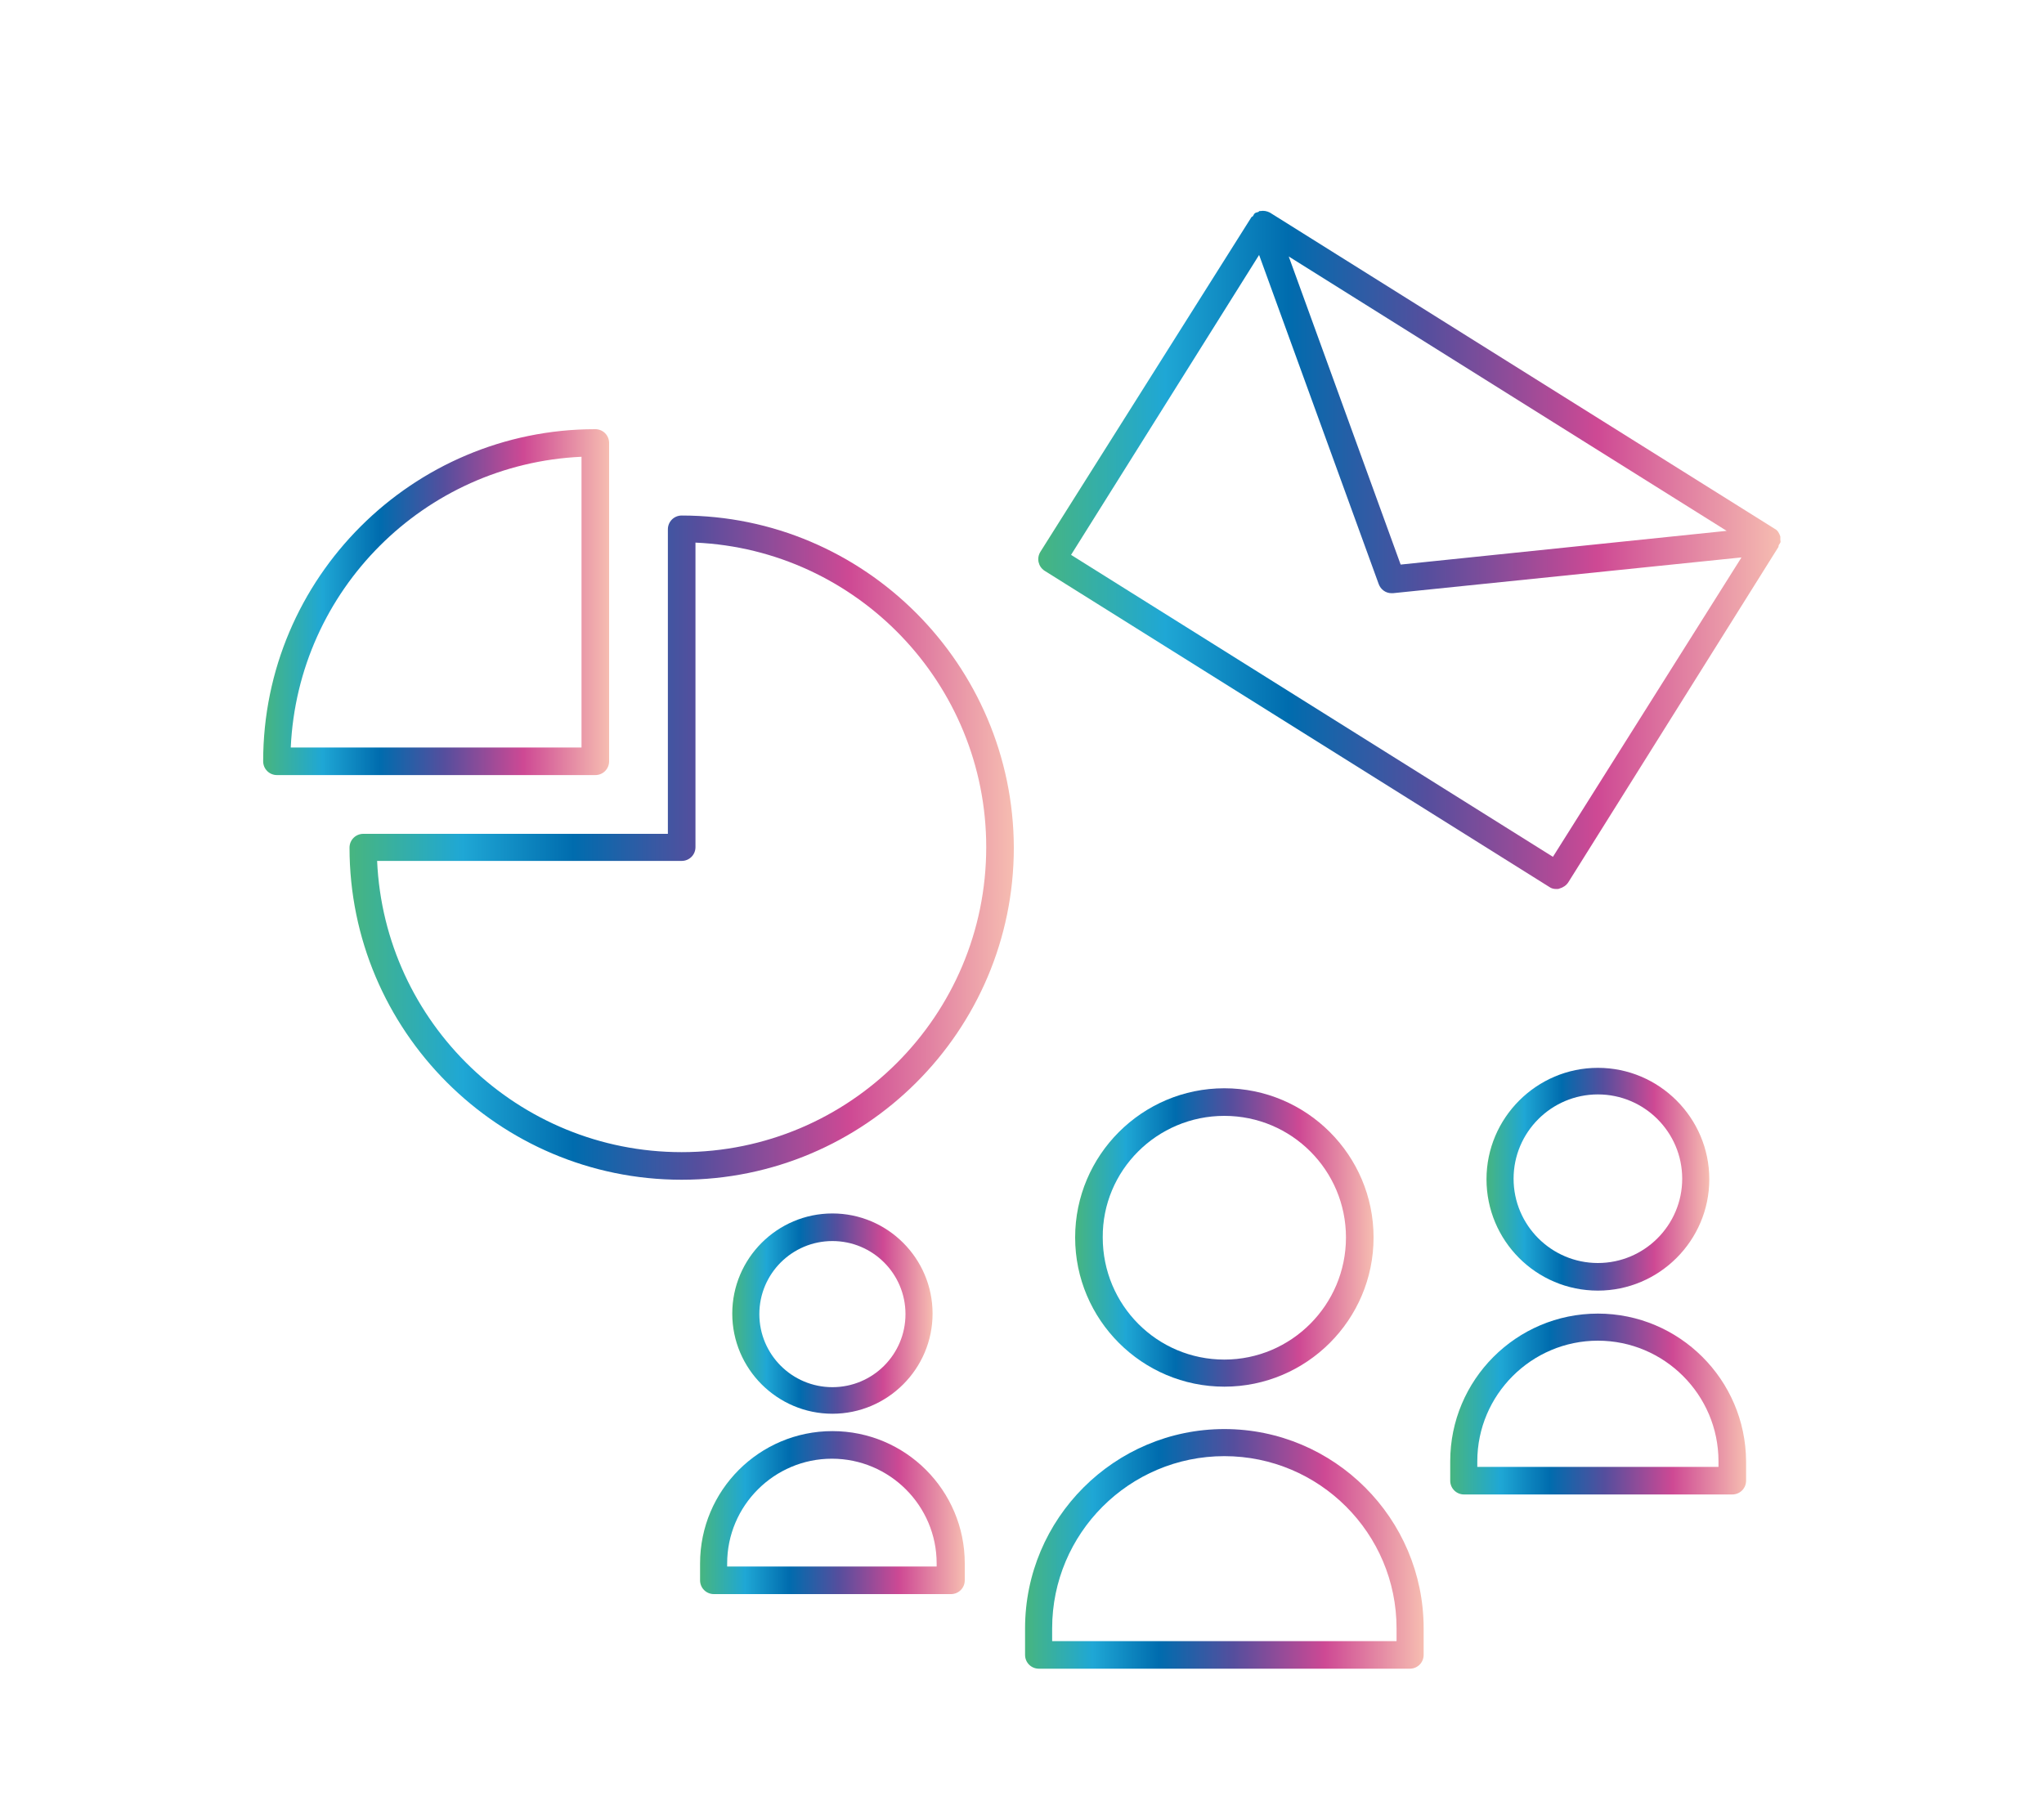 <?xml version="1.0" encoding="utf-8"?>
<!-- Generator: Adobe Illustrator 27.5.0, SVG Export Plug-In . SVG Version: 6.00 Build 0)  -->
<svg version="1.1" id="レイヤー_1" xmlns="http://www.w3.org/2000/svg" xmlns:xlink="http://www.w3.org/1999/xlink" x="0px"
	 y="0px" viewBox="0 0 400 355" style="enable-background:new 0 0 400 355;" xml:space="preserve">
<style type="text/css">
	.st0{fill:url(#SVGID_1_);}
	.st1{fill:url(#SVGID_00000114778746969523590090000003743723390232896930_);}
	.st2{fill:url(#SVGID_00000091008827408927552080000005902280580335910541_);}
	.st3{fill:url(#SVGID_00000036947932888662846730000004210333949476591799_);}
	.st4{fill:url(#SVGID_00000000220350978141108820000016859847207123902603_);}
	.st5{fill:url(#SVGID_00000038402429819668286740000006542576676668137919_);}
	.st6{fill:url(#SVGID_00000067941632694616536040000016391226300999295902_);}
	.st7{fill:url(#SVGID_00000079455738687293668760000018324976500962853306_);}
	.st8{fill:url(#SVGID_00000045580656738048979600000003063035215975812254_);}
</style>
<g>
	<linearGradient id="SVGID_1_" gradientUnits="userSpaceOnUse" x1="203.237" y1="107.598" x2="348.479" y2="107.598">
		<stop  offset="1.783680e-03" style="stop-color:#47B580"/>
		<stop  offset="0.17" style="stop-color:#1FA7D5"/>
		<stop  offset="0.337" style="stop-color:#006CAE"/>
		<stop  offset="0.525" style="stop-color:#564E9D"/>
		<stop  offset="0.753" style="stop-color:#CE4994"/>
		<stop  offset="1" style="stop-color:#F6BDB1"/>
	</linearGradient>
	<path class="st0" d="M348.4,105.6c0-0.2,0-0.4,0-0.6c-0.2-0.6-0.5-1.2-1.1-1.5l-98.8-61.9c-0.6-0.3-1.2-0.4-1.8-0.3
		c-0.1,0-0.1,0-0.2,0c-0.1,0-0.2,0.2-0.3,0.2c-0.3,0.1-0.5,0.1-0.7,0.3c-0.1,0.1-0.2,0.3-0.3,0.5c-0.1,0.1-0.2,0.1-0.3,0.2
		L203.6,108c-0.8,1.3-0.4,2.9,0.8,3.7l98.8,61.9c0.4,0.3,0.9,0.4,1.4,0.4c0.2,0,0.4,0,0.6-0.1c0.7-0.2,1.3-0.6,1.7-1.2l41.1-65.6
		c0.1-0.1,0-0.2,0.1-0.4c0.1-0.2,0.2-0.3,0.3-0.5C348.5,106.1,348.4,105.8,348.4,105.6z M337.9,103.9l-63.8,6.6l-21.9-60.3
		L337.9,103.9z M303.9,167.7l-94.3-59.1l36.8-58.7l23.4,64.4c0.4,1.1,1.4,1.8,2.5,1.8c0.1,0,0.2,0,0.3,0l68.2-7L303.9,167.7z"/>
	
		<linearGradient id="SVGID_00000020360488455385575160000015000492537661675671_" gradientUnits="userSpaceOnUse" x1="51.521" y1="117.866" x2="119.158" y2="117.866">
		<stop  offset="1.783680e-03" style="stop-color:#47B580"/>
		<stop  offset="0.17" style="stop-color:#1FA7D5"/>
		<stop  offset="0.337" style="stop-color:#006CAE"/>
		<stop  offset="0.525" style="stop-color:#564E9D"/>
		<stop  offset="0.753" style="stop-color:#CE4994"/>
		<stop  offset="1" style="stop-color:#F6BDB1"/>
	</linearGradient>
	<path style="fill:url(#SVGID_00000020360488455385575160000015000492537661675671_);" d="M119.2,149V86.7c0-1.5-1.2-2.7-2.7-2.7
		c-35.8,0-65,29.1-65,65c0,1.5,1.2,2.7,2.7,2.7h62.3C118,151.7,119.2,150.5,119.2,149z M113.8,146.3H56.9
		c1.4-30.8,26.1-55.5,56.9-56.9V146.3z"/>
	
		<linearGradient id="SVGID_00000013878631650777473250000015415817271349776559_" gradientUnits="userSpaceOnUse" x1="68.418" y1="165.906" x2="198.345" y2="165.906">
		<stop  offset="1.783680e-03" style="stop-color:#47B580"/>
		<stop  offset="0.17" style="stop-color:#1FA7D5"/>
		<stop  offset="0.337" style="stop-color:#006CAE"/>
		<stop  offset="0.525" style="stop-color:#564E9D"/>
		<stop  offset="0.753" style="stop-color:#CE4994"/>
		<stop  offset="1" style="stop-color:#F6BDB1"/>
	</linearGradient>
	<path style="fill:url(#SVGID_00000013878631650777473250000015415817271349776559_);" d="M133.4,100.9c-1.5,0-2.7,1.2-2.7,2.7v59.6
		H71.1c-1.5,0-2.7,1.2-2.7,2.7c0,35.8,29.1,65,65,65c35.8,0,65-29.1,65-65C198.3,130.1,169.2,100.9,133.4,100.9z M133.4,225.5
		c-32,0-58.2-25.3-59.6-57h59.6c1.5,0,2.7-1.2,2.7-2.7v-59.6c31.6,1.4,56.9,27.6,56.9,59.6C193,198.8,166.3,225.5,133.4,225.5z"/>
	
		<linearGradient id="SVGID_00000116193812598382237460000007680772030124395157_" gradientUnits="userSpaceOnUse" x1="210.368" y1="242.221" x2="268.75" y2="242.221">
		<stop  offset="1.783680e-03" style="stop-color:#47B580"/>
		<stop  offset="0.17" style="stop-color:#1FA7D5"/>
		<stop  offset="0.337" style="stop-color:#006CAE"/>
		<stop  offset="0.525" style="stop-color:#564E9D"/>
		<stop  offset="0.753" style="stop-color:#CE4994"/>
		<stop  offset="1" style="stop-color:#F6BDB1"/>
	</linearGradient>
	<path style="fill:url(#SVGID_00000116193812598382237460000007680772030124395157_);" d="M239.6,271.4c16.1,0,29.2-13.1,29.2-29.2
		c0-16.1-13.1-29.2-29.2-29.2s-29.2,13.1-29.2,29.2C210.4,258.3,223.5,271.4,239.6,271.4z M239.6,218.4c13.2,0,23.8,10.7,23.8,23.8
		c0,13.2-10.7,23.9-23.8,23.9c-13.2,0-23.8-10.7-23.8-23.9C215.7,229.1,226.4,218.4,239.6,218.4z"/>
	
		<linearGradient id="SVGID_00000049209068687075575630000007777631786628081065_" gradientUnits="userSpaceOnUse" x1="200.564" y1="303.094" x2="278.555" y2="303.094">
		<stop  offset="1.783680e-03" style="stop-color:#47B580"/>
		<stop  offset="0.17" style="stop-color:#1FA7D5"/>
		<stop  offset="0.337" style="stop-color:#006CAE"/>
		<stop  offset="0.525" style="stop-color:#564E9D"/>
		<stop  offset="0.753" style="stop-color:#CE4994"/>
		<stop  offset="1" style="stop-color:#F6BDB1"/>
	</linearGradient>
	<path style="fill:url(#SVGID_00000049209068687075575630000007777631786628081065_);" d="M239.6,279.7c-21.5,0-39,17.5-39,39v5.2
		c0,1.5,1.2,2.7,2.7,2.7h72.6c1.5,0,2.7-1.2,2.7-2.7v-5.2C278.6,297.2,261.1,279.7,239.6,279.7z M273.2,321.2h-67.3v-2.5
		c0-18.6,15.1-33.7,33.7-33.7c18.6,0,33.7,15.1,33.7,33.7V321.2z"/>
	
		<linearGradient id="SVGID_00000061459870518598756220000001967886130623684744_" gradientUnits="userSpaceOnUse" x1="290.851" y1="230.743" x2="334.53" y2="230.743">
		<stop  offset="1.783680e-03" style="stop-color:#47B580"/>
		<stop  offset="0.17" style="stop-color:#1FA7D5"/>
		<stop  offset="0.337" style="stop-color:#006CAE"/>
		<stop  offset="0.525" style="stop-color:#564E9D"/>
		<stop  offset="0.753" style="stop-color:#CE4994"/>
		<stop  offset="1" style="stop-color:#F6BDB1"/>
	</linearGradient>
	<path style="fill:url(#SVGID_00000061459870518598756220000001967886130623684744_);" d="M312.7,252.6c12,0,21.8-9.8,21.8-21.8
		c0-12-9.8-21.8-21.8-21.8c-12,0-21.8,9.8-21.8,21.8C290.9,242.8,300.6,252.6,312.7,252.6z M312.7,214.2c9.1,0,16.5,7.4,16.5,16.5
		c0,9.1-7.4,16.5-16.5,16.5c-9.1,0-16.5-7.4-16.5-16.5C296.2,221.6,303.6,214.2,312.7,214.2z"/>
	
		<linearGradient id="SVGID_00000128464862864999387670000002444762421964504205_" gradientUnits="userSpaceOnUse" x1="283.762" y1="274.743" x2="341.615" y2="274.743">
		<stop  offset="1.783680e-03" style="stop-color:#47B580"/>
		<stop  offset="0.17" style="stop-color:#1FA7D5"/>
		<stop  offset="0.337" style="stop-color:#006CAE"/>
		<stop  offset="0.525" style="stop-color:#564E9D"/>
		<stop  offset="0.753" style="stop-color:#CE4994"/>
		<stop  offset="1" style="stop-color:#F6BDB1"/>
	</linearGradient>
	<path style="fill:url(#SVGID_00000128464862864999387670000002444762421964504205_);" d="M312.7,257.1c-16,0-28.9,13-28.9,28.9v3.8
		c0,1.5,1.2,2.7,2.7,2.7h52.5c1.5,0,2.7-1.2,2.7-2.7V286C341.6,270,328.6,257.1,312.7,257.1z M336.3,287.1h-47.2V286
		c0-13,10.6-23.6,23.6-23.6c13,0,23.6,10.6,23.6,23.6V287.1z"/>
	
		<linearGradient id="SVGID_00000070820114282629333340000000155322024298162849_" gradientUnits="userSpaceOnUse" x1="143.289" y1="257.132" x2="182.519" y2="257.132">
		<stop  offset="1.783680e-03" style="stop-color:#47B580"/>
		<stop  offset="0.17" style="stop-color:#1FA7D5"/>
		<stop  offset="0.337" style="stop-color:#006CAE"/>
		<stop  offset="0.525" style="stop-color:#564E9D"/>
		<stop  offset="0.753" style="stop-color:#CE4994"/>
		<stop  offset="1" style="stop-color:#F6BDB1"/>
	</linearGradient>
	<path style="fill:url(#SVGID_00000070820114282629333340000000155322024298162849_);" d="M162.9,276.7c10.8,0,19.6-8.8,19.6-19.6
		c0-10.8-8.8-19.6-19.6-19.6c-10.8,0-19.6,8.8-19.6,19.6C143.3,267.9,152.1,276.7,162.9,276.7z M162.9,242.9
		c7.9,0,14.3,6.4,14.3,14.3c0,7.9-6.4,14.3-14.3,14.3c-7.9,0-14.3-6.4-14.3-14.3C148.6,249.3,155,242.9,162.9,242.9z"/>
	
		<linearGradient id="SVGID_00000022559363462130691010000004806483263876387471_" gradientUnits="userSpaceOnUse" x1="137.022" y1="296.029" x2="188.785" y2="296.029">
		<stop  offset="1.783680e-03" style="stop-color:#47B580"/>
		<stop  offset="0.17" style="stop-color:#1FA7D5"/>
		<stop  offset="0.337" style="stop-color:#006CAE"/>
		<stop  offset="0.525" style="stop-color:#564E9D"/>
		<stop  offset="0.753" style="stop-color:#CE4994"/>
		<stop  offset="1" style="stop-color:#F6BDB1"/>
	</linearGradient>
	<path style="fill:url(#SVGID_00000022559363462130691010000004806483263876387471_);" d="M162.9,280.1c-14.3,0-25.9,11.6-25.9,25.9
		v3.3c0,1.5,1.2,2.7,2.7,2.7h46.4c1.5,0,2.7-1.2,2.7-2.7V306C188.8,291.7,177.2,280.1,162.9,280.1z M183.4,306.6h-41.1V306
		c0-11.3,9.2-20.5,20.5-20.5s20.5,9.2,20.5,20.5V306.6z"/>
</g>
</svg>

